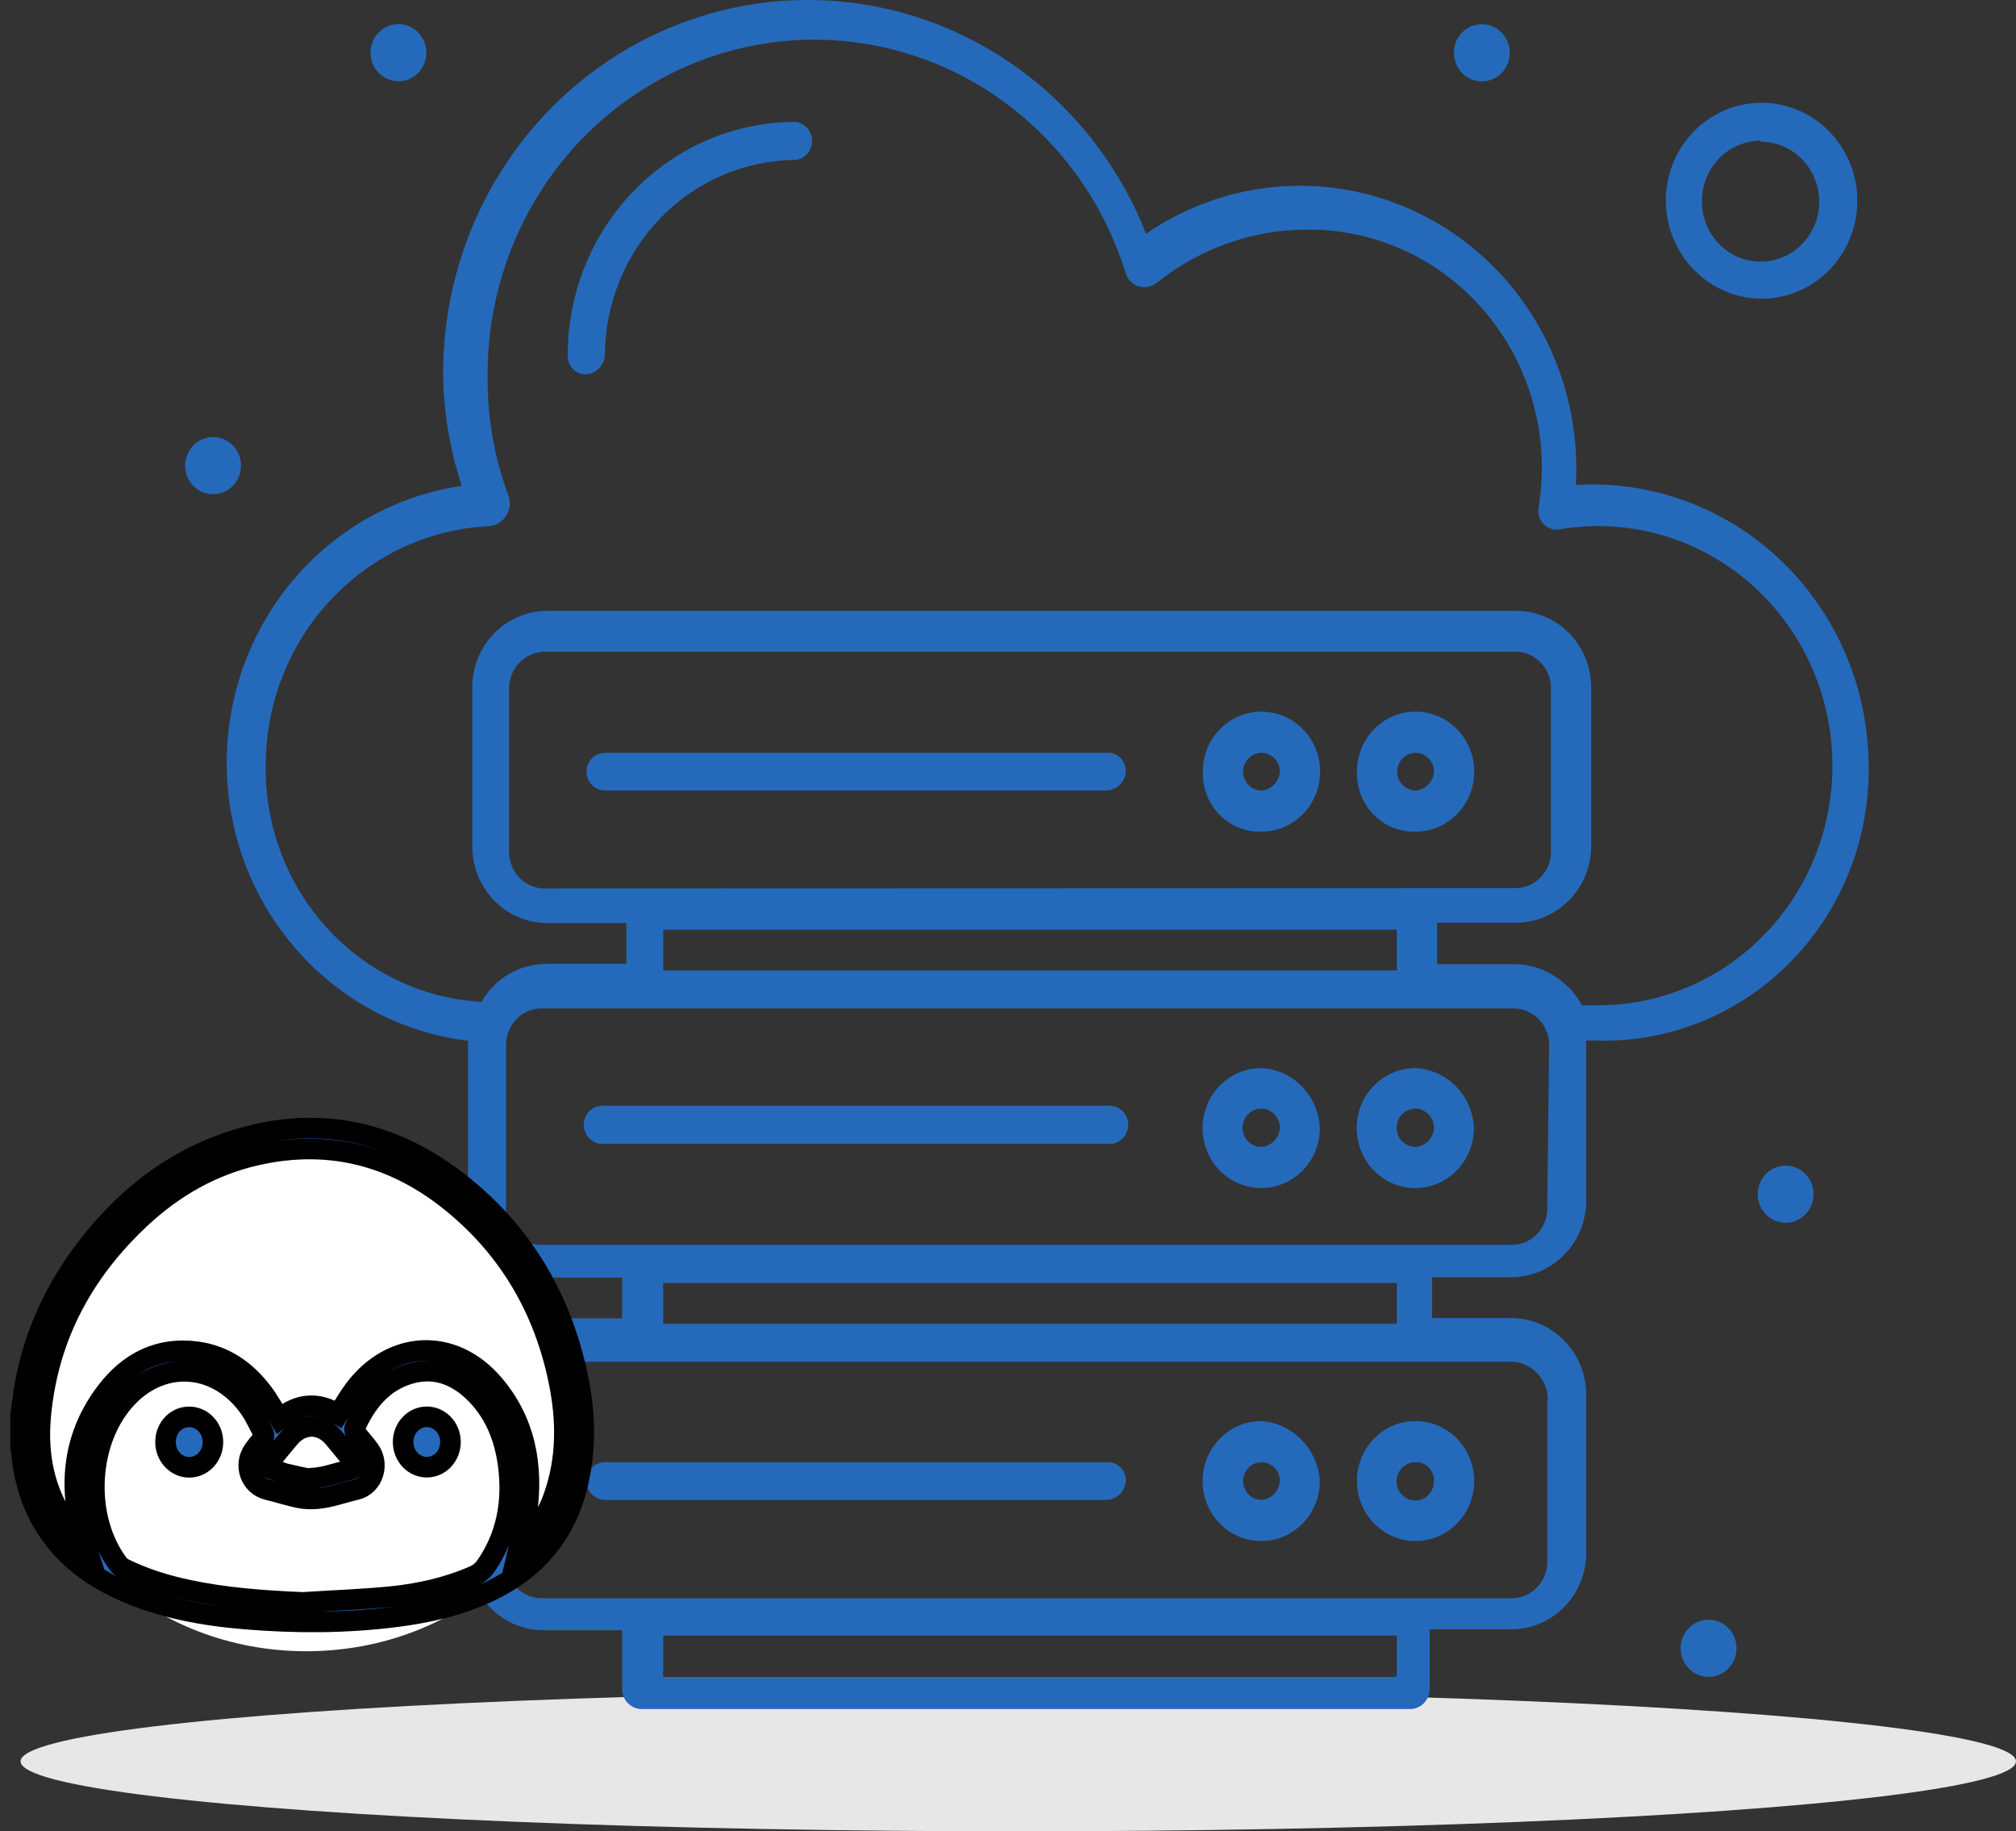 <svg xmlns="http://www.w3.org/2000/svg" width="98" height="89" viewBox="0 0 98 89" fill="none"><rect x="0" y="0" width="98" height="89" fill="#333333" stroke="none"/><ellipse cx="49.5" cy="85.599" rx="48.5" ry="3.401" fill="#E7E7E7"></ellipse><path d="M90.837 37.212C90.828 35.344 90.447 33.498 89.717 31.786C88.987 30.074 87.923 28.533 86.591 27.256C85.258 25.979 83.685 24.993 81.968 24.359C80.25 23.725 78.424 23.456 76.602 23.568C76.748 21.014 76.195 18.469 75.003 16.22C73.812 13.971 72.03 12.107 69.858 10.837C67.687 9.568 65.212 8.945 62.712 9.037C60.213 9.129 57.788 9.933 55.711 11.358C54.175 7.455 51.358 4.22 47.745 2.208C44.132 0.196 39.947 -0.469 35.908 0.329C31.869 1.126 28.226 3.336 25.605 6.579C22.983 9.822 21.547 13.896 21.541 18.104C21.552 19.979 21.859 21.839 22.451 23.613C19.254 24.076 16.33 25.714 14.227 28.22C12.124 30.726 10.984 33.929 11.02 37.231C11.057 40.534 12.267 43.71 14.426 46.166C16.584 48.623 19.543 50.192 22.749 50.581V58.41C22.761 59.382 23.143 60.311 23.815 60.998C24.487 61.685 25.395 62.077 26.345 62.088H30.24V64.072H26.345C25.403 64.092 24.505 64.485 23.84 65.168C23.174 65.851 22.794 66.771 22.779 67.735V75.549C22.791 76.521 23.173 77.45 23.845 78.137C24.517 78.824 25.425 79.216 26.375 79.227H30.24V82.142C30.257 82.379 30.357 82.602 30.521 82.77C30.686 82.938 30.903 83.04 31.135 83.058H68.604C68.835 83.04 69.053 82.938 69.218 82.77C69.382 82.602 69.482 82.379 69.499 82.142V79.181H73.513C74.463 79.17 75.371 78.778 76.043 78.091C76.715 77.404 77.097 76.475 77.109 75.504V67.735C77.094 66.765 76.71 65.838 76.039 65.152C75.368 64.465 74.462 64.073 73.513 64.057H69.618V62.073H73.513C74.462 62.057 75.368 61.665 76.039 60.978C76.71 60.292 77.094 59.366 77.109 58.395V50.566H77.407C79.16 50.643 80.909 50.353 82.548 49.714C84.186 49.075 85.68 48.101 86.938 46.85C88.195 45.6 89.19 44.1 89.86 42.443C90.531 40.785 90.863 39.005 90.837 37.212ZM12.916 37.212C12.914 34.201 14.051 31.306 16.091 29.135C18.13 26.964 20.912 25.685 23.853 25.567C24.004 25.542 24.149 25.485 24.277 25.4C24.405 25.316 24.515 25.204 24.599 25.074C24.683 24.943 24.74 24.796 24.766 24.642C24.792 24.488 24.786 24.33 24.749 24.178C24.029 22.276 23.675 20.25 23.704 18.211C23.694 14.327 25.045 10.569 27.512 7.617C29.979 4.665 33.399 2.715 37.151 2.12C40.903 1.526 44.739 2.326 47.964 4.377C51.188 6.427 53.587 9.592 54.727 13.296C54.775 13.444 54.858 13.578 54.968 13.686C55.077 13.795 55.211 13.875 55.357 13.92C55.503 13.964 55.657 13.973 55.807 13.944C55.957 13.915 56.098 13.85 56.219 13.754C58.311 12.07 60.898 11.156 63.56 11.16C65.21 11.148 66.843 11.505 68.343 12.207C69.844 12.909 71.176 13.937 72.247 15.222C73.317 16.506 74.1 18.014 74.541 19.64C74.981 21.266 75.068 22.971 74.796 24.636C74.766 24.785 74.772 24.939 74.815 25.085C74.857 25.23 74.934 25.363 75.04 25.471C75.145 25.578 75.274 25.657 75.417 25.701C75.559 25.744 75.71 25.751 75.856 25.72C77.41 25.46 79 25.532 80.525 25.933C82.05 26.334 83.478 27.054 84.717 28.047C85.956 29.041 86.98 30.287 87.725 31.706C88.469 33.126 88.918 34.687 89.042 36.293C89.166 37.898 88.964 39.513 88.447 41.034C87.93 42.556 87.11 43.951 86.039 45.132C84.968 46.312 83.669 47.253 82.225 47.894C80.78 48.535 79.221 48.863 77.646 48.856H76.9C76.585 48.277 76.13 47.79 75.579 47.44C75.028 47.09 74.399 46.89 73.752 46.857H69.857V44.843H73.752C74.701 44.827 75.606 44.434 76.278 43.748C76.949 43.062 77.332 42.135 77.348 41.164V33.366C77.336 32.394 76.954 31.465 76.282 30.778C75.61 30.091 74.702 29.7 73.752 29.688H26.554C25.604 29.7 24.696 30.091 24.024 30.778C23.352 31.465 22.97 32.394 22.958 33.366V41.18C22.97 42.151 23.352 43.08 24.024 43.767C24.696 44.455 25.604 44.846 26.554 44.858H30.449V46.842H26.554C25.918 46.843 25.292 47.014 24.74 47.337C24.188 47.661 23.728 48.127 23.406 48.688C20.547 48.531 17.858 47.248 15.903 45.109C13.947 42.97 12.877 40.14 12.916 37.212ZM26.554 43.179C26.316 43.19 26.077 43.15 25.855 43.062C25.632 42.974 25.429 42.839 25.26 42.667C25.09 42.495 24.957 42.289 24.869 42.062C24.781 41.835 24.74 41.592 24.749 41.348V33.518C24.74 33.273 24.781 33.03 24.869 32.802C24.957 32.574 25.09 32.367 25.259 32.194C25.428 32.02 25.631 31.885 25.854 31.795C26.076 31.705 26.315 31.663 26.554 31.672H73.603C73.841 31.663 74.079 31.705 74.301 31.795C74.523 31.885 74.725 32.021 74.893 32.194C75.061 32.368 75.192 32.575 75.278 32.803C75.365 33.031 75.404 33.274 75.393 33.518V41.332C75.401 41.575 75.361 41.817 75.274 42.043C75.187 42.269 75.055 42.474 74.887 42.646C74.719 42.818 74.519 42.953 74.297 43.042C74.076 43.131 73.84 43.172 73.603 43.164L26.554 43.179ZM32.239 45.178H67.902V47.162H32.239V45.178ZM67.753 81.501H32.239V79.487H67.902V81.471L67.753 81.501ZM75.214 68.01V75.824C75.225 76.068 75.185 76.312 75.099 76.54C75.013 76.767 74.882 76.975 74.714 77.148C74.546 77.322 74.344 77.457 74.122 77.547C73.9 77.637 73.662 77.679 73.424 77.671H26.405C26.165 77.681 25.926 77.641 25.702 77.552C25.478 77.463 25.275 77.328 25.105 77.154C24.935 76.98 24.802 76.772 24.715 76.543C24.628 76.314 24.589 76.069 24.599 75.824V68.01C24.591 67.766 24.632 67.522 24.72 67.295C24.808 67.068 24.941 66.862 25.11 66.69C25.28 66.518 25.483 66.384 25.705 66.296C25.928 66.208 26.166 66.168 26.405 66.178H73.513C73.972 66.201 74.406 66.402 74.728 66.739C75.049 67.076 75.233 67.524 75.244 67.995L75.214 68.01ZM67.753 64.332H32.239V62.348H67.902V64.332H67.753ZM75.214 58.67C75.222 58.913 75.182 59.154 75.095 59.38C75.008 59.607 74.876 59.812 74.708 59.984C74.54 60.156 74.34 60.29 74.118 60.379C73.897 60.468 73.661 60.51 73.424 60.501H26.405C26.166 60.512 25.928 60.472 25.705 60.384C25.483 60.296 25.28 60.161 25.11 59.989C24.941 59.818 24.808 59.611 24.72 59.384C24.632 59.157 24.591 58.914 24.599 58.67V50.84C24.591 50.596 24.632 50.353 24.72 50.126C24.808 49.899 24.941 49.693 25.11 49.521C25.28 49.349 25.483 49.214 25.705 49.126C25.928 49.038 26.166 48.998 26.405 49.009H73.513C73.75 49.001 73.987 49.042 74.208 49.131C74.429 49.22 74.63 49.355 74.798 49.526C74.966 49.698 75.097 49.904 75.184 50.13C75.271 50.356 75.312 50.598 75.304 50.84L75.214 58.67Z" fill="#256ABA"></path><path d="M28.494 18.195C28.73 18.178 28.951 18.074 29.119 17.903C29.286 17.732 29.387 17.506 29.404 17.264C29.416 14.751 30.398 12.343 32.136 10.565C33.874 8.788 36.228 7.784 38.686 7.772C38.905 7.743 39.107 7.633 39.253 7.463C39.399 7.293 39.48 7.075 39.48 6.848C39.48 6.622 39.399 6.403 39.253 6.233C39.107 6.064 38.905 5.954 38.686 5.925C37.229 5.923 35.787 6.215 34.441 6.784C33.095 7.353 31.872 8.188 30.842 9.242C29.812 10.295 28.995 11.546 28.439 12.923C27.882 14.299 27.597 15.775 27.599 17.264C27.593 17.387 27.611 17.51 27.654 17.625C27.696 17.739 27.762 17.844 27.846 17.931C27.93 18.019 28.032 18.088 28.143 18.133C28.255 18.179 28.374 18.2 28.494 18.195Z" fill="#256ABA"></path><path d="M65.963 71.978C65.963 72.554 66.13 73.118 66.443 73.597C66.756 74.077 67.201 74.45 67.722 74.671C68.243 74.892 68.816 74.949 69.369 74.837C69.922 74.724 70.43 74.447 70.828 74.039C71.227 73.632 71.498 73.112 71.608 72.547C71.718 71.981 71.662 71.395 71.446 70.862C71.23 70.33 70.865 69.874 70.396 69.554C69.928 69.234 69.377 69.063 68.813 69.063C68.438 69.061 68.067 69.135 67.72 69.281C67.373 69.426 67.058 69.641 66.793 69.912C66.528 70.183 66.318 70.505 66.176 70.86C66.033 71.215 65.961 71.594 65.963 71.978ZM69.708 71.978C69.711 72.163 69.66 72.345 69.561 72.501C69.462 72.656 69.32 72.778 69.153 72.85C68.986 72.923 68.802 72.942 68.624 72.907C68.446 72.871 68.283 72.782 68.155 72.651C68.026 72.52 67.939 72.353 67.905 72.171C67.87 71.989 67.889 71.8 67.96 71.63C68.031 71.459 68.15 71.314 68.302 71.213C68.454 71.112 68.632 71.059 68.813 71.062C68.932 71.058 69.05 71.079 69.16 71.123C69.271 71.168 69.371 71.235 69.455 71.321C69.539 71.407 69.605 71.51 69.649 71.623C69.692 71.736 69.713 71.856 69.708 71.978Z" fill="#256ABA"></path><path d="M61.324 69.063C60.76 69.06 60.207 69.228 59.736 69.547C59.266 69.865 58.898 70.319 58.68 70.852C58.462 71.384 58.404 71.971 58.512 72.537C58.62 73.104 58.891 73.624 59.288 74.034C59.686 74.443 60.194 74.722 60.748 74.836C61.301 74.949 61.875 74.893 62.396 74.672C62.918 74.452 63.364 74.079 63.678 73.599C63.992 73.119 64.159 72.555 64.159 71.978C64.111 71.224 63.797 70.513 63.275 69.977C62.754 69.441 62.061 69.117 61.324 69.063ZM61.324 72.894C61.147 72.894 60.974 72.84 60.827 72.739C60.679 72.639 60.565 72.496 60.497 72.328C60.429 72.161 60.411 71.977 60.446 71.799C60.48 71.622 60.566 71.459 60.691 71.33C60.816 71.202 60.976 71.115 61.149 71.08C61.323 71.044 61.503 71.063 61.667 71.132C61.83 71.201 61.97 71.319 62.068 71.469C62.167 71.62 62.219 71.797 62.219 71.978C62.202 72.215 62.102 72.438 61.938 72.606C61.773 72.774 61.556 72.876 61.324 72.894Z" fill="#256ABA"></path><path d="M53.817 71.062H29.405C29.168 71.062 28.94 71.159 28.772 71.331C28.604 71.502 28.51 71.735 28.51 71.978C28.51 72.221 28.604 72.454 28.772 72.626C28.94 72.797 29.168 72.894 29.405 72.894H53.817C54.051 72.88 54.273 72.779 54.44 72.611C54.608 72.442 54.71 72.218 54.727 71.978C54.731 71.856 54.711 71.733 54.666 71.619C54.622 71.505 54.555 71.401 54.469 71.315C54.384 71.229 54.281 71.162 54.169 71.119C54.057 71.075 53.937 71.056 53.817 71.062Z" fill="#256ABA"></path><path d="M68.814 51.909C68.25 51.906 67.697 52.074 67.227 52.393C66.756 52.711 66.388 53.165 66.17 53.698C65.952 54.23 65.894 54.817 66.002 55.383C66.111 55.95 66.381 56.47 66.779 56.88C67.177 57.289 67.684 57.568 68.238 57.682C68.791 57.795 69.365 57.739 69.886 57.518C70.408 57.298 70.854 56.925 71.168 56.445C71.482 55.965 71.649 55.401 71.649 54.824C71.617 54.064 71.308 53.344 70.784 52.805C70.259 52.266 69.557 51.946 68.814 51.909ZM68.814 55.739C68.633 55.742 68.455 55.69 68.303 55.589C68.151 55.488 68.032 55.343 67.961 55.172C67.891 55.001 67.871 54.813 67.906 54.631C67.941 54.449 68.028 54.281 68.156 54.15C68.284 54.019 68.448 53.93 68.625 53.895C68.803 53.859 68.988 53.879 69.154 53.951C69.321 54.024 69.463 54.145 69.562 54.301C69.661 54.456 69.713 54.638 69.71 54.824C69.692 55.061 69.592 55.284 69.428 55.452C69.264 55.62 69.046 55.722 68.814 55.739Z" fill="#256ABA"></path><path d="M61.324 51.909C60.76 51.906 60.207 52.074 59.736 52.393C59.266 52.711 58.898 53.165 58.68 53.698C58.462 54.23 58.404 54.817 58.512 55.383C58.62 55.95 58.891 56.47 59.288 56.88C59.686 57.289 60.194 57.568 60.748 57.682C61.301 57.795 61.875 57.739 62.396 57.518C62.918 57.298 63.364 56.925 63.678 56.445C63.992 55.965 64.159 55.401 64.159 54.824C64.126 54.064 63.818 53.344 63.293 52.805C62.769 52.266 62.067 51.946 61.324 51.909ZM61.324 55.739C61.143 55.742 60.965 55.69 60.813 55.589C60.661 55.488 60.542 55.343 60.471 55.172C60.4 55.001 60.381 54.813 60.416 54.631C60.45 54.449 60.537 54.281 60.666 54.15C60.794 54.019 60.957 53.93 61.135 53.895C61.313 53.859 61.497 53.879 61.664 53.951C61.831 54.024 61.973 54.145 62.072 54.301C62.171 54.456 62.222 54.638 62.219 54.824C62.202 55.061 62.102 55.284 61.938 55.452C61.773 55.62 61.556 55.722 61.324 55.739Z" fill="#256ABA"></path><path d="M53.817 53.74H29.405C29.277 53.723 29.147 53.735 29.023 53.773C28.899 53.812 28.785 53.877 28.688 53.965C28.591 54.052 28.513 54.16 28.46 54.28C28.407 54.401 28.379 54.531 28.379 54.664C28.379 54.796 28.407 54.927 28.46 55.047C28.513 55.168 28.591 55.275 28.688 55.363C28.785 55.45 28.899 55.515 29.023 55.554C29.147 55.593 29.277 55.604 29.405 55.587H53.817C53.946 55.604 54.076 55.593 54.2 55.554C54.323 55.515 54.438 55.45 54.535 55.363C54.632 55.275 54.71 55.168 54.763 55.047C54.816 54.927 54.844 54.796 54.844 54.664C54.844 54.531 54.816 54.401 54.763 54.28C54.71 54.16 54.632 54.052 54.535 53.965C54.438 53.877 54.323 53.812 54.2 53.773C54.076 53.735 53.946 53.723 53.817 53.74Z" fill="#256ABA"></path><path d="M68.814 34.587C68.44 34.585 68.068 34.659 67.721 34.804C67.375 34.95 67.06 35.165 66.795 35.436C66.53 35.707 66.32 36.029 66.177 36.384C66.035 36.738 65.962 37.118 65.964 37.502C65.952 37.888 66.017 38.273 66.156 38.632C66.295 38.991 66.504 39.318 66.771 39.591C67.039 39.864 67.358 40.079 67.709 40.221C68.061 40.363 68.437 40.429 68.814 40.417C69.57 40.417 70.295 40.109 70.83 39.563C71.364 39.016 71.665 38.275 71.665 37.502C71.665 36.728 71.364 35.987 70.83 35.44C70.295 34.894 69.57 34.587 68.814 34.587ZM68.814 38.417C68.637 38.417 68.464 38.364 68.317 38.263C68.17 38.162 68.055 38.019 67.987 37.852C67.919 37.685 67.902 37.501 67.936 37.323C67.971 37.145 68.056 36.982 68.181 36.854C68.307 36.726 68.466 36.639 68.64 36.603C68.814 36.568 68.993 36.586 69.157 36.656C69.321 36.725 69.46 36.842 69.559 36.993C69.657 37.143 69.71 37.321 69.71 37.502C69.692 37.739 69.593 37.961 69.428 38.13C69.264 38.297 69.046 38.4 68.814 38.417Z" fill="#256ABA"></path><path d="M61.322 34.587C60.947 34.585 60.576 34.659 60.229 34.804C59.883 34.95 59.568 35.165 59.303 35.436C59.038 35.707 58.828 36.029 58.685 36.384C58.543 36.738 58.47 37.118 58.472 37.502C58.46 37.888 58.525 38.273 58.664 38.632C58.803 38.991 59.012 39.318 59.279 39.591C59.547 39.864 59.866 40.079 60.217 40.221C60.568 40.363 60.945 40.429 61.322 40.417C62.078 40.417 62.803 40.109 63.338 39.563C63.872 39.016 64.172 38.275 64.172 37.502C64.172 36.728 63.872 35.987 63.338 35.44C62.803 34.894 62.078 34.587 61.322 34.587ZM61.322 38.417C61.145 38.417 60.972 38.364 60.825 38.263C60.678 38.162 60.563 38.019 60.495 37.852C60.427 37.685 60.41 37.501 60.444 37.323C60.479 37.145 60.564 36.982 60.689 36.854C60.815 36.726 60.974 36.639 61.148 36.603C61.321 36.568 61.501 36.586 61.665 36.656C61.828 36.725 61.968 36.842 62.067 36.993C62.165 37.143 62.218 37.321 62.218 37.502C62.2 37.739 62.1 37.961 61.936 38.13C61.772 38.297 61.554 38.4 61.322 38.417Z" fill="#256ABA"></path><path d="M53.817 36.586H29.405C29.168 36.586 28.94 36.682 28.772 36.854C28.604 37.026 28.51 37.259 28.51 37.502C28.51 37.744 28.604 37.977 28.772 38.149C28.94 38.321 29.168 38.417 29.405 38.417H53.817C54.051 38.403 54.273 38.303 54.44 38.134C54.608 37.966 54.71 37.741 54.727 37.502C54.731 37.379 54.711 37.257 54.666 37.142C54.622 37.028 54.555 36.925 54.469 36.839C54.384 36.753 54.281 36.686 54.169 36.642C54.057 36.599 53.937 36.579 53.817 36.586Z" fill="#256ABA"></path><path d="M19.512 1.178C19.845 1.214 20.154 1.375 20.379 1.63C20.603 1.885 20.727 2.216 20.727 2.56C20.727 2.903 20.603 3.234 20.379 3.489C20.154 3.744 19.845 3.905 19.512 3.941C19.323 3.961 19.131 3.941 18.95 3.88C18.769 3.82 18.602 3.722 18.461 3.592C18.32 3.462 18.206 3.302 18.129 3.125C18.052 2.947 18.012 2.754 18.012 2.56C18.012 2.365 18.052 2.172 18.129 1.995C18.206 1.817 18.32 1.658 18.461 1.527C18.602 1.397 18.769 1.299 18.95 1.239C19.131 1.179 19.323 1.158 19.512 1.178Z" fill="#256ABA"></path><path d="M10.216 21.248C10.405 21.227 10.596 21.248 10.777 21.308C10.958 21.368 11.125 21.466 11.266 21.597C11.408 21.727 11.521 21.886 11.598 22.064C11.676 22.242 11.716 22.434 11.716 22.629C11.716 22.824 11.676 23.016 11.598 23.194C11.521 23.372 11.408 23.531 11.266 23.661C11.125 23.791 10.958 23.89 10.777 23.95C10.596 24.01 10.405 24.03 10.216 24.01C9.882 23.974 9.573 23.813 9.349 23.558C9.124 23.303 9 22.972 9 22.629C9 22.286 9.124 21.955 9.349 21.7C9.573 21.445 9.882 21.284 10.216 21.248Z" fill="#256ABA"></path><path d="M86.943 56.655C87.277 56.691 87.586 56.852 87.81 57.107C88.035 57.362 88.159 57.693 88.159 58.036C88.159 58.38 88.035 58.711 87.81 58.966C87.586 59.221 87.277 59.382 86.943 59.418C86.754 59.438 86.563 59.417 86.382 59.357C86.201 59.297 86.034 59.199 85.893 59.069C85.751 58.938 85.638 58.779 85.561 58.601C85.483 58.423 85.443 58.231 85.443 58.036C85.443 57.842 85.483 57.649 85.561 57.471C85.638 57.294 85.751 57.135 85.893 57.004C86.034 56.874 86.201 56.776 86.382 56.715C86.563 56.655 86.754 56.635 86.943 56.655Z" fill="#256ABA"></path><path d="M72.021 1.179C72.291 1.176 72.555 1.255 72.781 1.406C73.006 1.558 73.183 1.774 73.287 2.029C73.392 2.283 73.42 2.564 73.368 2.835C73.316 3.105 73.187 3.354 72.996 3.549C72.805 3.744 72.562 3.877 72.297 3.93C72.032 3.983 71.758 3.954 71.509 3.847C71.26 3.74 71.049 3.56 70.9 3.329C70.752 3.099 70.675 2.828 70.678 2.552C70.678 2.188 70.819 1.838 71.071 1.581C71.323 1.323 71.665 1.179 72.021 1.179Z" fill="#256ABA"></path><path d="M83.197 78.724C83.531 78.76 83.84 78.921 84.064 79.176C84.289 79.431 84.413 79.762 84.413 80.105C84.413 80.448 84.289 80.779 84.064 81.034C83.84 81.289 83.531 81.45 83.197 81.486C83.008 81.507 82.817 81.486 82.636 81.426C82.455 81.366 82.288 81.267 82.147 81.137C82.005 81.007 81.892 80.848 81.815 80.67C81.737 80.492 81.697 80.299 81.697 80.105C81.697 79.91 81.737 79.718 81.815 79.54C81.892 79.362 82.005 79.203 82.147 79.073C82.288 78.942 82.455 78.844 82.636 78.784C82.817 78.724 83.008 78.703 83.197 78.724Z" fill="#256ABA"></path><path d="M85.585 14.518C86.507 14.527 87.411 14.255 88.183 13.738C88.954 13.221 89.557 12.482 89.917 11.614C90.277 10.745 90.376 9.787 90.203 8.861C90.029 7.935 89.591 7.082 88.943 6.411C88.296 5.74 87.468 5.28 86.564 5.091C85.661 4.902 84.723 4.991 83.869 5.348C83.016 5.705 82.285 6.313 81.77 7.095C81.254 7.877 80.978 8.798 80.975 9.741C80.978 10.996 81.463 12.199 82.326 13.093C83.188 13.986 84.358 14.498 85.585 14.518ZM85.585 6.887C86.152 6.887 86.705 7.059 87.175 7.382C87.645 7.706 88.01 8.164 88.224 8.701C88.438 9.237 88.49 9.826 88.376 10.393C88.261 10.96 87.983 11.479 87.579 11.884C87.174 12.29 86.661 12.562 86.104 12.668C85.547 12.773 84.972 12.707 84.453 12.477C83.933 12.247 83.492 11.864 83.186 11.376C82.88 10.889 82.724 10.32 82.735 9.741C82.739 8.97 83.041 8.233 83.575 7.689C84.109 7.146 84.832 6.841 85.585 6.841V6.887Z" fill="#256ABA"></path><ellipse cx="14.892" cy="67.919" rx="13.517" ry="12.329" fill="white"></ellipse><path d="M1 68.808C1.08 68.249 1.139 67.685 1.244 67.133C1.7 64.771 2.685 62.669 4.095 60.792C6.07 58.161 8.537 56.264 11.604 55.353C15.569 54.172 19.216 54.984 22.477 57.607C25.461 60.004 27.344 63.188 28.12 67.086C28.457 68.784 28.484 70.49 28.071 72.178C27.466 74.657 25.968 76.311 23.807 77.338C22.349 78.033 20.8 78.379 19.221 78.578C16.799 78.883 14.369 78.886 11.941 78.685C9.866 78.514 7.826 78.147 5.896 77.271C4.471 76.624 3.227 75.722 2.315 74.36C1.573 73.253 1.186 72.011 1.052 70.67C1.041 70.56 1.017 70.448 1 70.341V68.808ZM13.582 68.95C14.493 68.182 15.461 68.121 16.445 68.728C16.712 68.316 16.946 67.901 17.228 67.526C19.038 65.123 22.012 64.978 23.969 67.24C25.525 69.038 25.942 71.215 25.605 73.58C25.525 74.142 25.347 74.687 25.213 75.249C25.975 74.589 26.559 73.728 26.908 72.751C27.575 70.891 27.552 68.98 27.156 67.076C26.433 63.592 24.735 60.729 22.089 58.536C19.254 56.182 16.049 55.335 12.5 56.131C10.344 56.614 8.454 57.681 6.809 59.222C4.123 61.741 2.381 64.826 1.992 68.671C1.843 70.13 1.984 71.563 2.596 72.91C2.958 73.704 3.476 74.405 4.116 74.966C4.067 74.818 4.038 74.738 4.015 74.658C3.29 72.105 3.572 69.718 5.178 67.621C6.289 66.172 7.746 65.458 9.536 65.688C10.887 65.86 11.956 66.588 12.792 67.707C13.083 68.096 13.318 68.532 13.582 68.95ZM14.73 77.872C16.133 77.784 17.539 77.733 18.938 77.599C20.35 77.463 21.737 77.156 23.054 76.579C23.272 76.481 23.462 76.325 23.605 76.126C24.611 74.683 24.928 73.046 24.716 71.29C24.542 69.851 24.022 68.57 22.974 67.592C22.08 66.76 21.041 66.419 19.879 66.774C18.589 67.167 17.789 68.154 17.241 69.405C17.215 69.464 17.252 69.584 17.297 69.642C17.51 69.921 17.749 70.178 17.956 70.463C18.465 71.163 18.135 72.183 17.345 72.386C17.025 72.468 16.706 72.551 16.388 72.642C15.771 72.817 15.146 72.919 14.514 72.789C14.009 72.685 13.517 72.518 13.014 72.4C12.175 72.203 11.813 71.201 12.331 70.472C12.458 70.29 12.598 70.117 12.747 69.956C12.855 69.84 12.862 69.743 12.787 69.609C12.579 69.236 12.406 68.835 12.167 68.487C10.648 66.271 7.987 66.02 6.188 67.912C4.238 69.961 4.036 73.735 5.758 76.019C5.832 76.111 5.924 76.185 6.029 76.234C7.027 76.725 8.075 77.046 9.152 77.275C10.995 77.665 12.854 77.796 14.73 77.874V77.872ZM15.072 71.882L15.084 71.846C15.297 71.831 15.508 71.805 15.719 71.766C16.152 71.664 16.579 71.534 17.011 71.424C17.28 71.356 17.33 71.222 17.146 70.995C16.839 70.615 16.529 70.238 16.214 69.863C15.611 69.147 14.695 69.143 14.085 69.857C13.78 70.214 13.484 70.581 13.183 70.944C12.938 71.239 12.975 71.335 13.343 71.437C13.523 71.488 13.694 71.575 13.875 71.62C14.274 71.716 14.673 71.796 15.072 71.883V71.882Z" fill="#256ABA" stroke="black"></path><path d="M21.899 70.068C21.9 70.229 21.872 70.389 21.815 70.538C21.758 70.687 21.675 70.823 21.569 70.937C21.463 71.052 21.337 71.144 21.198 71.206C21.058 71.269 20.909 71.302 20.758 71.304C20.606 71.305 20.456 71.275 20.316 71.215C20.176 71.155 20.048 71.066 19.94 70.953C19.832 70.84 19.747 70.706 19.687 70.558C19.628 70.41 19.597 70.251 19.596 70.091C19.593 69.766 19.712 69.453 19.926 69.222C20.14 68.99 20.431 68.858 20.737 68.855C21.042 68.852 21.336 68.978 21.554 69.206C21.772 69.433 21.896 69.744 21.899 70.068Z" fill="#256ABA" stroke="black"></path><path d="M8.047 70.066C8.047 69.904 8.078 69.745 8.137 69.597C8.196 69.448 8.282 69.314 8.39 69.202C8.499 69.089 8.627 69.001 8.768 68.942C8.909 68.883 9.06 68.855 9.211 68.859C9.439 68.861 9.661 68.936 9.85 69.073C10.038 69.21 10.184 69.403 10.268 69.628C10.353 69.853 10.373 70.1 10.326 70.337C10.279 70.575 10.167 70.792 10.003 70.961C9.84 71.13 9.633 71.244 9.409 71.288C9.185 71.333 8.953 71.305 8.743 71.209C8.534 71.113 8.356 70.953 8.232 70.75C8.108 70.546 8.044 70.308 8.047 70.066Z" fill="#256ABA" stroke="black"></path></svg>